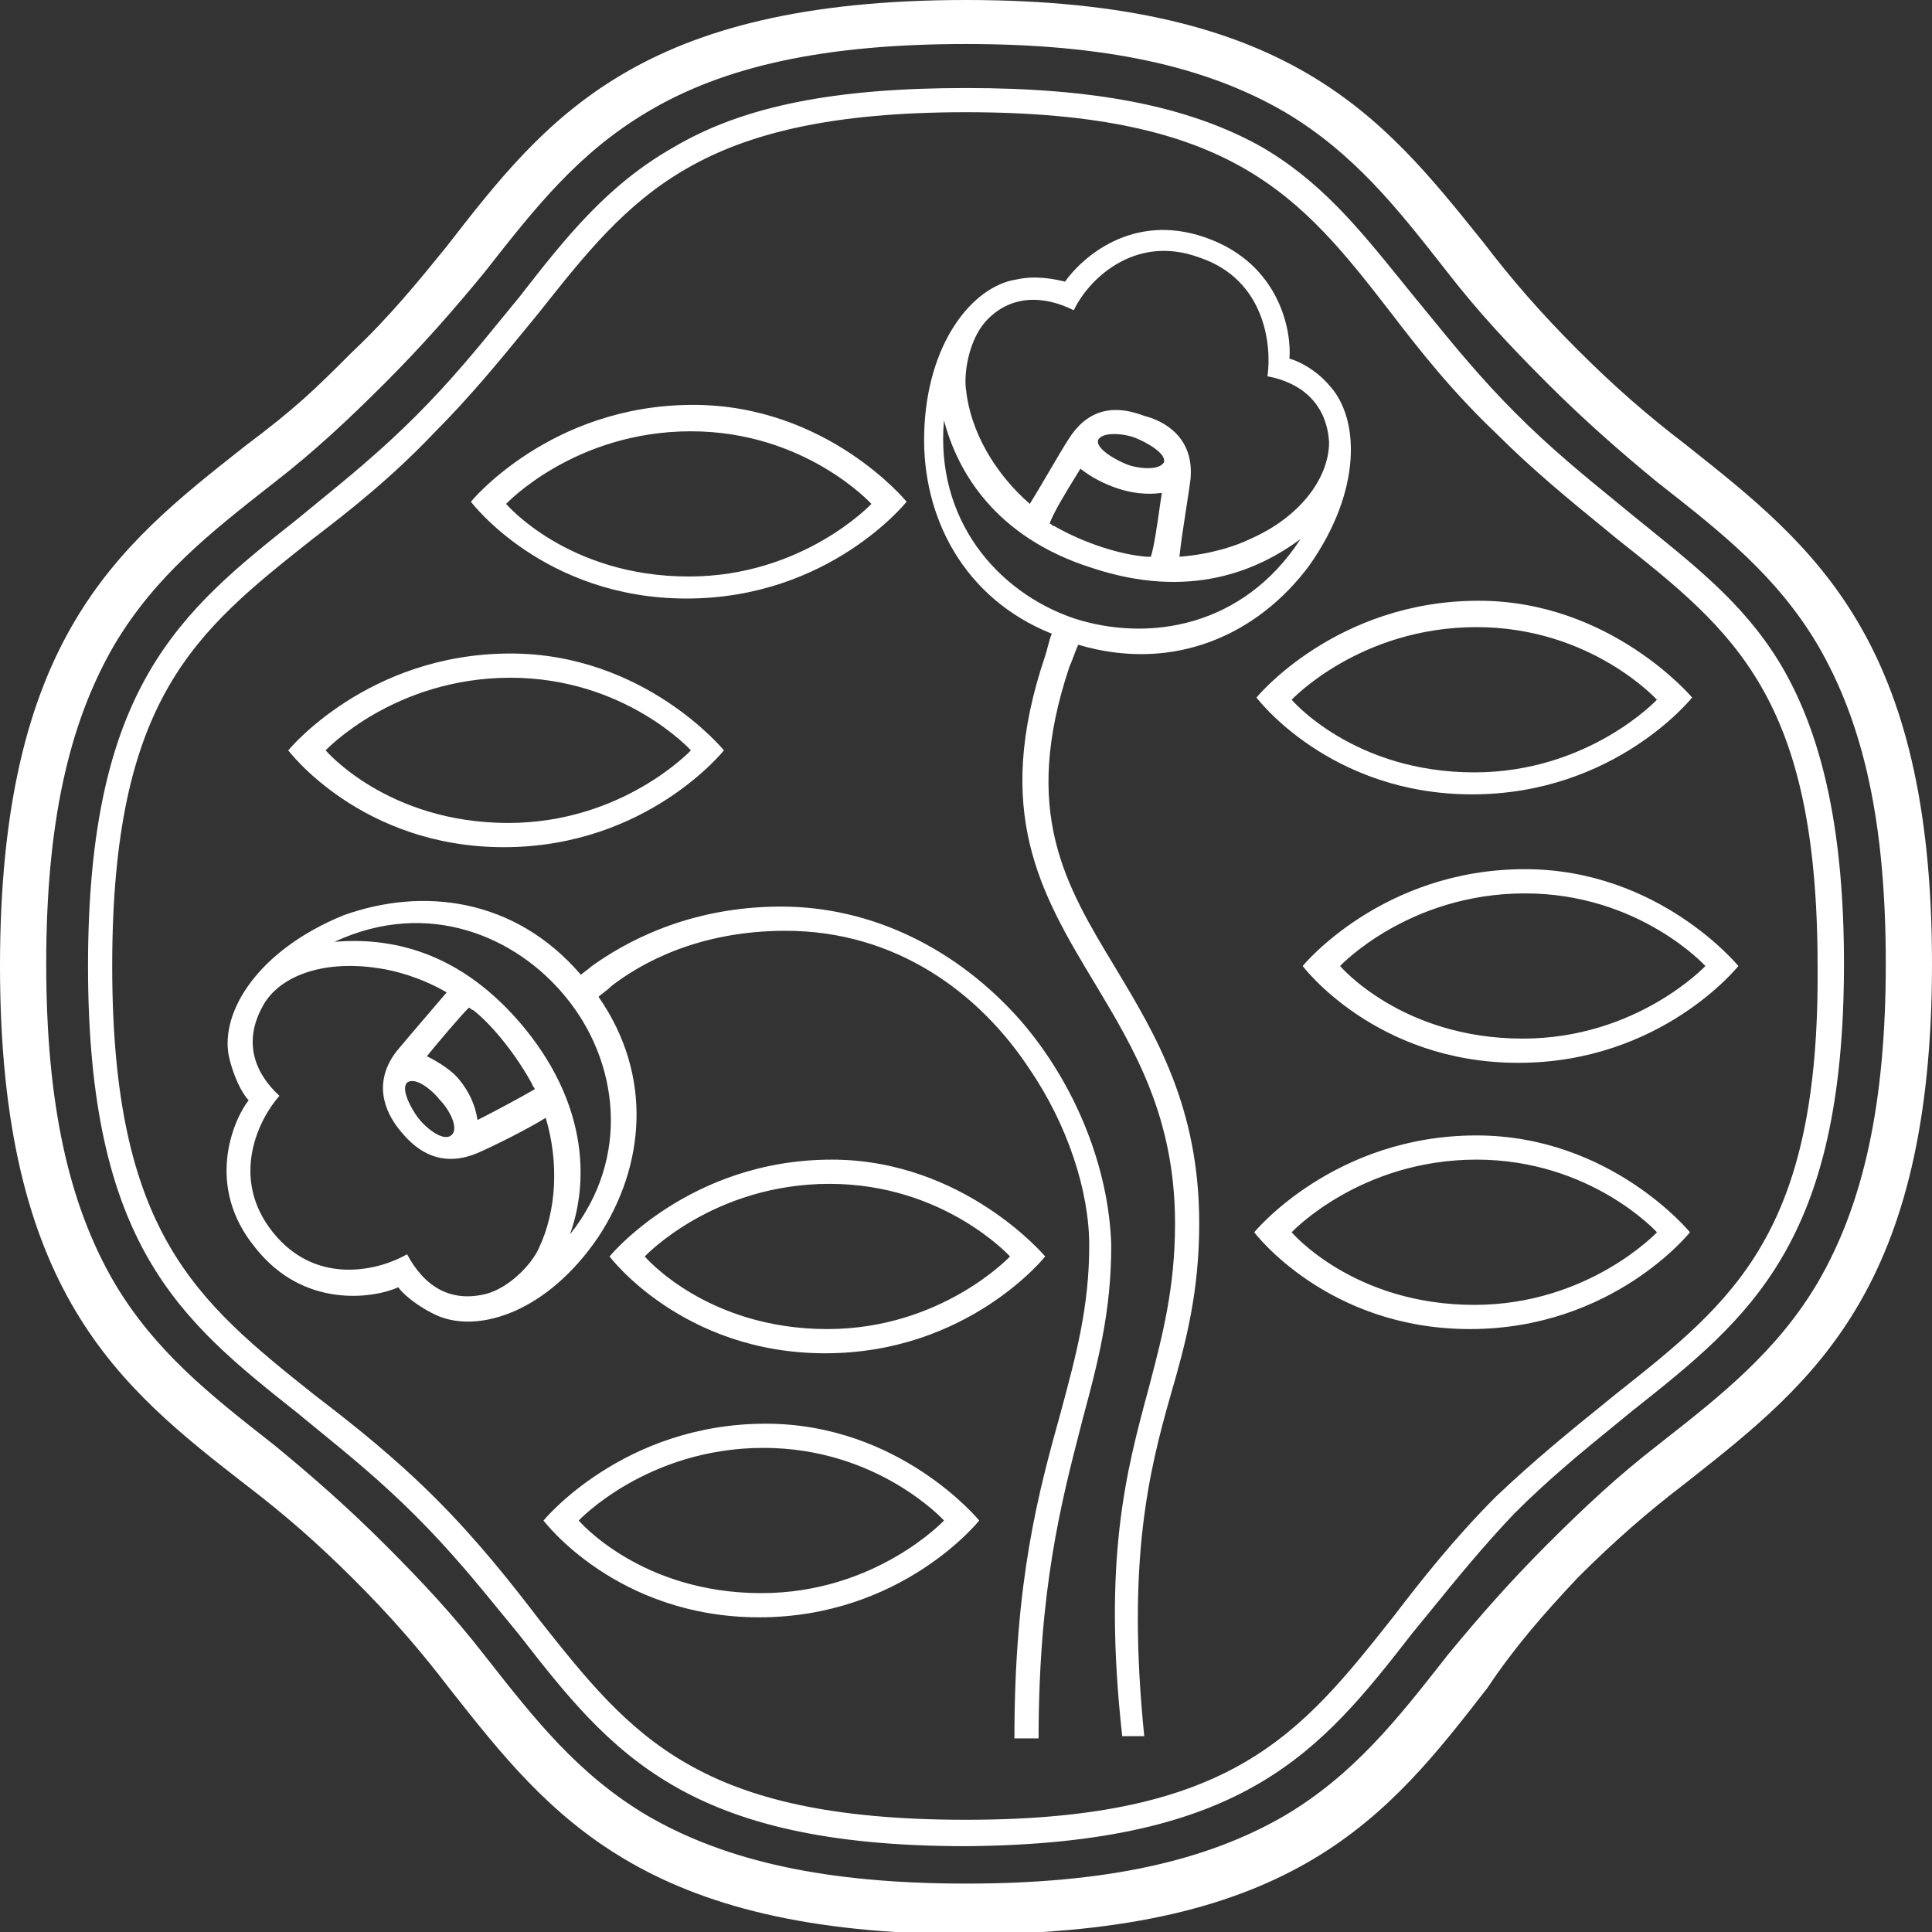 <svg width="50" height="50" viewBox="0 0 50 50" fill="none" xmlns="http://www.w3.org/2000/svg">
<rect x="0" y="0" width="50" height="50" fill="#333333" stroke="none"/>
<g clip-path="url(#clip0)">
<path fill-rule="evenodd" clip-rule="evenodd" d="M25 48.747C21.412 48.747 18.793 48.178 16.743 46.982C14.964 45.926 13.836 44.49 12.618 42.939L12.528 42.825C11.731 41.8 10.934 40.945 9.966 39.977C8.998 39.009 8.087 38.212 7.118 37.415L7.004 37.325C5.453 36.107 4.017 34.979 2.961 33.2C1.765 31.15 1.196 28.531 1.196 24.943C1.196 21.355 1.765 18.736 2.961 16.686C4.017 14.907 5.453 13.779 7.004 12.561L7.118 12.472C8.144 11.674 8.998 10.877 9.966 9.909C10.934 8.941 11.731 8.03 12.528 7.061L12.618 6.947C13.836 5.396 14.964 3.96 16.743 2.904C18.736 1.708 21.355 1.139 25 1.139C28.588 1.139 31.207 1.708 33.257 2.904C35.036 3.96 36.164 5.396 37.382 6.947L37.471 7.061C38.269 8.087 39.066 8.941 40.034 9.909C41.002 10.877 41.913 11.674 42.882 12.472L42.996 12.561C44.547 13.779 45.983 14.907 47.039 16.686C48.235 18.736 48.804 21.298 48.804 24.943C48.804 28.531 48.235 31.15 47.039 33.2C45.983 34.979 44.547 36.107 42.996 37.325L42.882 37.415C41.856 38.212 41.002 39.009 40.034 39.977C39.066 40.945 38.269 41.856 37.471 42.825L37.382 42.939C36.164 44.49 35.036 45.926 33.257 46.982C31.207 48.178 28.588 48.747 25 48.747ZM40.831 40.831C41.8 39.863 42.654 39.123 43.622 38.383L43.713 38.311C46.926 35.775 50 33.349 50 24.943C50 16.561 46.959 14.15 43.677 11.547L43.622 11.503C42.654 10.763 41.8 10.023 40.831 9.055C39.863 8.087 39.123 7.232 38.383 6.264L38.312 6.176C35.775 3.019 33.35 0 25 0C16.515 0 14.123 3.075 11.56 6.378L11.56 6.378C10.82 7.289 10.08 8.2 9.112 9.112C8.144 10.08 7.688 10.535 6.321 11.56L6.28 11.593C3.049 14.143 0 16.55 0 25C0 33.428 3.075 35.877 6.378 38.44C7.346 39.18 8.2 39.92 9.169 40.888C10.137 41.856 10.877 42.711 11.617 43.679L11.689 43.77C14.225 46.983 16.651 50.057 25.057 50.057C33.542 50.057 35.934 46.982 38.497 43.679C39.18 42.654 39.92 41.8 40.831 40.831ZM17.825 14.92C14.693 14.92 13.098 13.041 13.098 13.041C13.098 13.041 14.864 11.162 17.882 11.162C20.843 11.162 22.552 13.041 22.552 13.041C22.552 13.041 20.786 14.92 17.825 14.92ZM17.939 10.478C14.237 10.478 12.187 12.984 12.187 12.984C12.187 12.984 14.066 15.49 17.768 15.49C21.47 15.49 23.463 12.984 23.463 12.984C23.463 12.984 21.413 10.478 17.939 10.478ZM8.428 19.419C8.428 19.419 10.023 21.298 13.155 21.298C16.116 21.298 17.881 19.419 17.881 19.419C17.881 19.419 16.173 17.54 13.212 17.54C10.193 17.54 8.428 19.419 8.428 19.419ZM7.46 19.419C7.46 19.419 9.51 16.913 13.212 16.913C16.685 16.913 18.735 19.419 18.735 19.419C18.735 19.419 16.742 21.925 13.041 21.925C9.339 21.925 7.46 19.419 7.46 19.419ZM39.408 26.879C36.276 26.879 34.681 25 34.681 25C34.681 25 36.447 23.121 39.465 23.121C42.426 23.121 44.135 25 44.135 25C44.135 25 42.369 26.879 39.408 26.879ZM39.465 22.494C35.763 22.494 33.713 25 33.713 25C33.713 25 35.592 27.506 39.294 27.506C42.996 27.506 44.989 25 44.989 25C44.989 25 42.939 22.494 39.465 22.494ZM38.155 33.77C35.023 33.77 33.428 31.891 33.428 31.891C33.428 31.891 35.194 30.011 38.212 30.011C41.173 30.011 42.882 31.891 42.882 31.891C42.882 31.891 41.116 33.77 38.155 33.77ZM38.212 29.385C34.51 29.385 32.46 31.891 32.46 31.891C32.46 31.891 34.339 34.396 38.041 34.396C41.743 34.396 43.736 31.891 43.736 31.891C43.736 31.891 41.686 29.385 38.212 29.385ZM14.977 39.351C14.977 39.351 16.572 41.23 19.704 41.23C22.665 41.23 24.431 39.351 24.431 39.351C24.431 39.351 22.722 37.471 19.761 37.471C16.743 37.471 14.977 39.351 14.977 39.351ZM14.066 39.351C14.066 39.351 16.116 36.845 19.818 36.845C23.292 36.845 25.342 39.351 25.342 39.351C25.342 39.351 23.349 41.856 19.647 41.856C15.945 41.856 14.066 39.351 14.066 39.351ZM21.412 34.396C18.28 34.396 16.686 32.517 16.686 32.517C16.686 32.517 18.451 30.638 21.469 30.638C24.431 30.638 26.139 32.517 26.139 32.517C26.139 32.517 24.374 34.396 21.412 34.396ZM21.526 30.011C17.825 30.011 15.775 32.517 15.775 32.517C15.775 32.517 17.654 35.023 21.355 35.023C25.057 35.023 27.05 32.517 27.05 32.517C27.05 32.517 24.943 30.011 21.526 30.011ZM33.428 18.109C33.428 18.109 35.023 19.989 38.155 19.989C41.116 19.989 42.881 18.109 42.881 18.109C42.881 18.109 41.173 16.23 38.212 16.23C35.193 16.23 33.428 18.109 33.428 18.109ZM32.517 18.052C32.517 18.052 34.567 15.547 38.269 15.547C41.685 15.547 43.792 18.052 43.792 18.052C43.792 18.052 41.799 20.558 38.098 20.558C34.396 20.558 32.517 18.052 32.517 18.052ZM37.049 41.657C36.885 41.859 36.723 42.058 36.56 42.255C34.169 45.33 32.232 47.722 25 47.779C17.768 47.779 15.831 45.387 13.44 42.312C13.31 42.154 13.18 41.995 13.049 41.834L13.048 41.834L13.048 41.834C12.375 41.008 11.669 40.142 10.763 39.237C9.858 38.331 8.992 37.625 8.166 36.952L8.166 36.952L8.166 36.952C8.005 36.82 7.846 36.69 7.688 36.56C4.67 34.169 2.278 32.232 2.278 25C2.278 17.768 4.67 15.831 7.688 13.44C7.846 13.31 8.005 13.18 8.166 13.048C8.992 12.375 9.858 11.669 10.763 10.763C11.669 9.858 12.375 8.992 13.048 8.166C13.18 8.005 13.31 7.846 13.44 7.688C14.636 6.15 15.717 4.784 17.426 3.815C19.248 2.733 21.64 2.278 25 2.278C28.303 2.278 30.695 2.733 32.574 3.759C34.143 4.648 35.136 5.873 36.258 7.258L36.259 7.26L36.263 7.264C36.361 7.385 36.46 7.508 36.56 7.631C36.69 7.789 36.82 7.948 36.952 8.109L36.952 8.109L36.952 8.109C37.625 8.935 38.331 9.801 39.237 10.706C40.142 11.612 41.008 12.318 41.834 12.991L41.834 12.991L41.834 12.992C41.995 13.123 42.154 13.253 42.312 13.383C42.438 13.485 42.562 13.586 42.685 13.685C44.07 14.807 45.295 15.8 46.184 17.369C47.21 19.191 47.722 21.64 47.722 24.943C47.722 32.171 45.276 34.109 42.261 36.499L42.255 36.503C42.097 36.633 41.938 36.763 41.777 36.895L41.777 36.895C40.951 37.568 40.085 38.275 39.18 39.18C38.364 40.042 37.691 40.867 37.049 41.657L37.049 41.657ZM41.526 36.316L41.526 36.315C41.639 36.224 41.749 36.135 41.856 36.048C44.875 33.656 47.096 31.891 47.039 25C47.039 18.059 44.879 16.347 41.865 13.959L41.856 13.952C41.724 13.843 41.588 13.732 41.452 13.62C40.591 12.916 39.658 12.152 38.724 11.219C37.585 10.137 36.731 9.055 35.991 8.087C33.656 5.068 31.891 2.904 25 2.904C18.059 2.904 16.347 5.064 13.959 8.078L13.952 8.087C13.843 8.22 13.732 8.355 13.62 8.492C12.916 9.352 12.152 10.285 11.219 11.219C10.137 12.358 9.055 13.212 8.087 13.952L8.078 13.959C5.064 16.347 2.904 18.059 2.904 25C2.904 31.891 5.068 33.656 8.144 36.105C9.112 36.845 10.194 37.699 11.276 38.781C12.358 39.863 13.212 40.945 13.952 41.913L13.959 41.922C16.347 44.936 18.059 47.096 25 47.096C31.891 47.096 33.656 44.875 36.048 41.856C36.788 40.888 37.642 39.806 38.724 38.724C39.729 37.77 40.688 36.993 41.526 36.316L41.526 36.316ZM32.346 13.952C32.005 14.123 31.321 14.351 30.524 14.408C30.558 14.065 30.634 13.578 30.701 13.145C30.745 12.858 30.786 12.596 30.809 12.415C30.922 11.276 30.068 10.877 29.613 10.763C29.157 10.592 28.303 10.364 27.676 11.333C27.55 11.522 27.335 11.888 27.121 12.254L27.121 12.254L27.121 12.254C26.95 12.546 26.778 12.838 26.651 13.041C25.74 12.244 25.114 11.162 25 10.08C24.943 9.681 25.057 8.827 25.512 8.314C26.139 7.631 26.993 7.631 27.79 8.03C28.132 7.289 29.328 6.036 31.036 6.663C32.745 7.232 32.916 8.941 32.802 9.738C33.713 9.909 34.339 10.478 34.396 11.447C34.396 12.358 33.656 13.383 32.346 13.952ZM28.929 12.642C29.271 12.756 29.67 12.813 30.068 12.756C30.053 12.847 30.034 12.981 30.012 13.136C29.951 13.566 29.867 14.156 29.784 14.408H29.67C28.986 14.351 28.075 14.066 27.278 13.611C27.249 13.611 27.235 13.596 27.221 13.582C27.207 13.568 27.192 13.553 27.164 13.553C27.257 13.273 27.619 12.686 27.84 12.327C27.889 12.249 27.93 12.181 27.961 12.13C28.246 12.358 28.588 12.528 28.929 12.642ZM30.125 11.959C30.011 12.187 29.442 12.13 29.157 12.016C28.872 11.902 28.36 11.617 28.417 11.389C28.531 11.162 29.1 11.219 29.385 11.333C29.67 11.447 30.182 11.731 30.125 11.959ZM27.79 16.002C25.797 15.319 24.203 13.44 24.43 10.877C24.772 12.187 25.74 13.895 28.246 14.693C30.809 15.547 32.574 14.749 33.656 13.952C32.175 16.23 29.727 16.629 27.79 16.002ZM34.396 9.966C34.055 9.567 33.599 9.339 33.371 9.282C33.428 8.599 33.143 6.834 31.207 6.15C29.271 5.467 27.961 6.72 27.563 7.289C27.335 7.232 26.822 7.118 26.31 7.232C25.171 7.403 23.975 8.884 23.918 11.219C23.861 13.383 24.943 15.49 27.221 16.401C27.187 16.469 27.152 16.599 27.118 16.729C27.096 16.816 27.073 16.902 27.05 16.97C25.683 21.014 26.936 23.121 28.303 25.399L28.344 25.466C29.356 27.154 30.41 28.909 30.41 31.663C30.41 33.318 30.089 34.545 29.759 35.811L29.727 35.934L29.716 35.972C29.15 38.069 28.534 40.347 29.043 44.932H29.613C29.157 40.433 29.727 38.098 30.296 36.105C30.695 34.738 31.036 33.428 31.036 31.663C31.036 28.663 29.912 26.789 28.891 25.089L28.872 25.057L28.871 25.054C27.562 22.891 26.424 21.012 27.676 17.255C27.705 17.198 27.748 17.084 27.79 16.971L27.79 16.97L27.79 16.97C27.833 16.857 27.876 16.743 27.904 16.686C30.41 17.426 32.574 16.401 33.884 14.636C35.251 12.699 35.194 10.82 34.396 9.966ZM13.611 26.651C15.262 28.702 15.205 30.695 14.749 31.948C16.344 29.954 16.002 27.449 14.636 25.797C13.383 24.26 11.105 23.235 8.656 24.374C10.023 24.26 11.902 24.544 13.611 26.651ZM10.82 28.929C10.991 29.157 11.447 29.556 11.674 29.385C11.902 29.214 11.617 28.702 11.39 28.474C11.219 28.246 10.763 27.847 10.535 28.018C10.364 28.189 10.649 28.702 10.82 28.929ZM12.13 26.082C11.902 26.31 11.276 27.05 11.048 27.335C11.39 27.506 11.731 27.733 11.902 27.961C12.13 28.246 12.301 28.588 12.358 28.986C12.699 28.816 13.554 28.36 13.838 28.189C13.838 28.161 13.824 28.146 13.81 28.132C13.796 28.118 13.781 28.104 13.781 28.075C13.383 27.335 12.756 26.538 12.244 26.139C12.215 26.139 12.201 26.125 12.187 26.11C12.173 26.096 12.158 26.082 12.13 26.082ZM12.585 33.485C13.212 33.314 13.781 32.688 13.952 32.289C14.408 31.321 14.465 30.068 14.123 28.929C13.668 29.214 12.756 29.67 12.358 29.84C11.276 30.296 10.649 29.613 10.364 29.271C10.08 28.929 9.567 28.132 10.251 27.221C10.535 26.879 11.219 26.082 11.56 25.683C10.877 25.285 10.194 25.114 9.795 25.057C8.314 24.829 7.175 25.285 6.777 26.082C6.321 26.936 6.549 27.733 7.232 28.36C6.72 28.929 5.923 30.467 7.062 31.891C8.2 33.314 9.852 32.859 10.535 32.46C10.991 33.314 11.674 33.713 12.585 33.485ZM20.216 23.462C22.551 23.462 24.772 24.544 26.424 26.424C27.847 28.075 28.702 30.239 28.759 32.232C28.759 33.941 28.417 35.251 28.018 36.731C28 36.804 27.981 36.877 27.962 36.951C27.461 38.893 26.879 41.148 26.879 44.989H26.253C26.253 40.888 26.879 38.611 27.449 36.56L27.461 36.516C27.854 35.055 28.189 33.811 28.189 32.232C28.189 30.809 27.62 29.1 26.651 27.677C25.342 25.683 23.178 24.089 20.33 24.089C18.052 24.089 16.572 24.943 15.832 25.512C15.765 25.579 15.678 25.646 15.607 25.701C15.556 25.74 15.513 25.774 15.49 25.797C16.913 27.847 16.686 30.182 15.49 32.005C14.18 33.941 12.415 34.51 11.333 34.055C10.82 33.827 10.421 33.485 10.308 33.314C9.681 33.599 7.859 33.884 6.606 32.289C5.296 30.695 6.036 28.986 6.435 28.474C6.264 28.303 6.036 27.847 5.923 27.335C5.695 26.196 6.663 24.601 8.884 23.69C10.934 22.95 13.326 23.235 15.034 25.228C15.063 25.199 15.12 25.157 15.177 25.114C15.233 25.071 15.29 25.029 15.319 25C16.116 24.43 17.768 23.462 20.216 23.462Z" fill="white"/>
</g>
<defs>
<clipPath id="clip0">
<rect width="50" height="50" fill="white"/>
</clipPath>
</defs>
</svg>